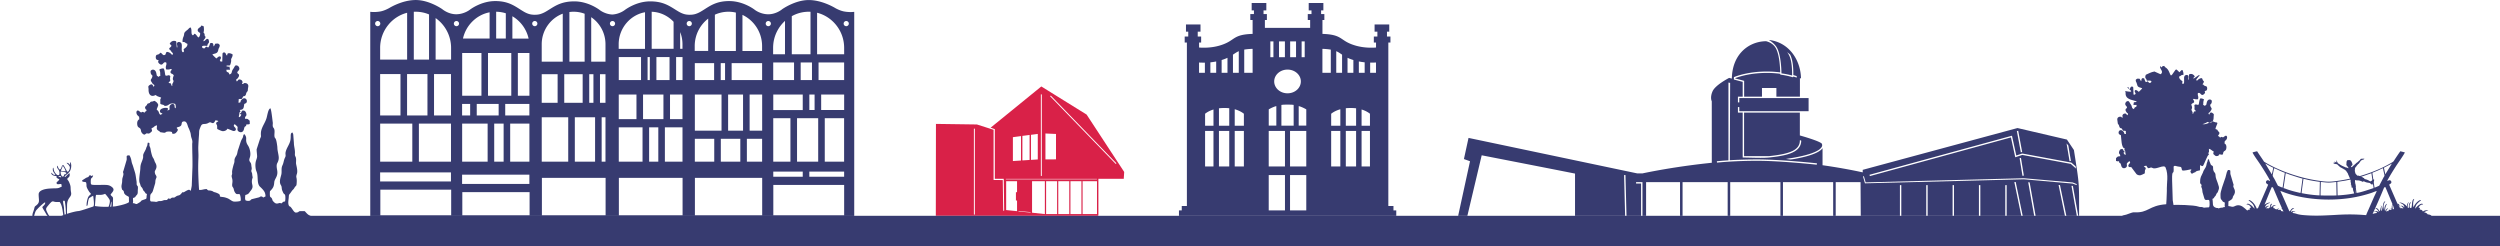 <svg xmlns="http://www.w3.org/2000/svg" id="uuid-bfb6513c-21d2-44d0-a98c-cd2aa79900d9" viewBox="0 0 1090.98 107.34"><defs><style>.uuid-12afe14f-7f23-4dd5-9903-a56e6a8d0c6b{fill:#373b70;fill-rule:evenodd;stroke-width:0}</style></defs><path d="M785.44 34.05c.24.1.26.11.5.22v-.1c-.14-6.77-3.81-13.41-10.31-15.86s-.02-.01-.02-.01h-.03l-.02-.02h-.02c-1.2-.44-2.44-.73-3.7-.85 1.14.54 2.87 2.04 3.63 3.45 1.68 3.1 1.92 9.18 1.95 11.13.48.07.95.14 1.39.22.98.17 1.88.37 2.68.57.2.05.4.1.59.15-.02-1.82.03-6.01-1.28-8.73-.28-.58-.48-.88-.87-1.47l1.25 1.04.1.2c1.39 2.89 1.3 7.02 1.32 8.77.51.15.97.29 1.38.43l.09.03v.65c-.41-.14-1.04-.36-1.48-.48v.03s0 .06-.01.09c-.04.14-.19.22-.33.17 0 0-1.4-.43-3.1-.76-1.69-.32-2.01-.32-2.01-.32a.26.26 0 0 1-.26-.27v-.13c-.55-.07-1.13-.14-1.73-.19a44.78 44.78 0 0 0-4.16-.19c-1.74 0-3.35.1-4.82.25-1.46.15-2.79.37-3.95.61-.98.2-1.86.42-2.62.64-.94.27-1.72.53-2.31.76v.18l3.84 1.01v6.92h7.78v-3.78h6.29v3.78h10.27v-8.14h.01Zm-14.85-16.06h-.06c-3.91.08-7.79 1.66-10.59 4.72-2.45 2.68-4.07 6.5-4.18 11.46v.13l-1.17-.31c-.48.25-6.06 3.16-7.24 5.84-1.22 2.78-.35 4.36-.35 4.36v.02l.01 26.83h-.09c-5.48.56-10.65 1.25-15.12 1.93-7.67 1.17-13.28 2.32-14.99 2.69h-2.38l-73.58-15.48-2.01 9.23 2.66.95-5.18 23.84h4.02l6.26-26.43c13.58 2.65 27.16 5.29 40.73 7.98V94.2h21.86l-.45-17.79h.6l.45 17.79h6.36V80.08h-2.18v-.61h2.79V94.2h1.58V79.48h14.81V94.2h1.11V79.48h19.68V94.2h1.11V79.48h21.91V94.2h1.11V79.48h21.91V94.2h1.11V79.48h10.84l.09 14.72h17.09V80.79h.6V94.2h10.89V80.79h.61V94.2h10.89V80.79h.6V94.2h10.89V80.79h.61V94.2h10.89V80.79h.6V94.2h6.39l-3.05-14.75.61-.02 3.05 14.77h5.01l-2.61-14.67.63.07 2.6 14.6h12.8l-2.78-13.47.62.04 2.78 13.42h4.56l-2.33-13.1.62.04 2.33 13.06h.38v-1.93c0-6.24.01-9.27-.22-12.25-.22-2.81-.65-5.57-1.48-10.92l-.56-3.61-3.05-4.57-21.58-5.03-67.54 18.24v1.11l-.12-.03c-1.9-.42-4.82-1.02-8.48-1.67-2.61-.46-5.59-.95-8.84-1.41h-.09v-7.46c-.11.16-.23.3-.36.44-.3.31-.68.62-1.15.92-.47.3-1.02.59-1.64.86-.8.35-1.72.69-2.75 1.01-1.04.32-2.19.62-3.44.89-.38.08-.77.16-1.17.25-.42.08-.82.16-1.21.24l-.8.14c-1.72.29-1.3.19-3.46-.03l1.67-.28c.4-.06.81-.13 1.25-.2.41-.07.82-.14 1.23-.22.39-.07.78-.15 1.17-.23.38-.08.78-.16 1.2-.25 1.24-.27 2.37-.56 3.39-.88a25.5 25.5 0 0 0 2.69-.98c.59-.26 1.1-.53 1.54-.81.43-.27.78-.55 1.05-.84.26-.27.44-.54.54-.82.1-.26.12-.53.06-.8-.01-.06-.03-.11-.04-.16-.02-.06-.04-.11-.06-.16v-.03c-.95-1.21-9.51-3.58-9.54-3.59l-.07-.02v-9.96H761.1v18.99h10.82c1.15-.12 2.24-.25 3.27-.4 1.03-.15 1.99-.32 2.88-.51.89-.19 1.71-.41 2.44-.65.74-.25 1.4-.52 1.99-.83.47-.25.89-.53 1.25-.83.36-.3.67-.63.91-.98.25-.35.44-.73.57-1.15.13-.41.21-.86.22-1.35v-.3l.6.25v.07c-.02.55-.1 1.06-.25 1.53s-.37.9-.65 1.3-.62.76-1.01 1.09c-.4.33-.85.63-1.36.9-.61.33-1.3.62-2.07.87-.77.26-1.61.48-2.52.67-.91.2-1.88.37-2.92.52-1.04.15-2.14.28-3.31.4-2.08.21-5.11.14-7.85.07-1.27-.03-2.47-.06-3.51-.06h-.1v-19.6h-2.08v-2.43h.6v1.82h30.24v-5.75h-30.24v1.9h-.6v-2.51h2.08v-6.46l-3.84-1.01v-1.05l.19-.08c.55-.21 1.26-.47 2.13-.73.87-.26 1.91-.53 3.1-.77 1.27-.26 2.72-.49 4.34-.65 1.4-.14 2.92-.22 4.55-.22 1.51 0 2.92.07 4.22.19.58.05 1.13.11 1.67.18-.03-1.99-.27-7.52-1.87-10.48-1.05-1.95-2.91-2.78-4.38-3.14Zm111.35 50.98 1.25 7.65-.6.1c-.42-2.56-.84-5.12-1.25-7.67l.57-.19.02.11Zm20.66-5.47 1.13 6.73-.6.1-1.3-7.75.76.9v.03Zm-21.85-6.33 1.71 9.17-.59.11c-.58-3.09-1.16-6.18-1.73-9.26l.59-.11.02.1Zm-64.82 19.08 62.08-17.02 1.88 8.62 2.58-.86h.02c6.95 1.28 13.91 2.57 20.86 3.86l.58.11c.62.54 1.24 1.1 1.86 1.64l.15.96-2.28-2.04-21.15-3.91-3.07 1.02-1.89-8.66-61.56 16.88-.16-.58.1-.03Zm-66.62-5.89c.1-.01 1.93-.21 4.97-.4V36.04l.74.13-.14 33.75c1.66-.1 3.65-.2 5.89-.26 1.86-.06 3.9-.09 6.06-.09 10.13 0 25.61 1.65 25.95 1.69h.11l-.06.61h-.1c-.34-.05-15.77-1.7-25.89-1.7s-17.28.77-17.46.79h-.1l-.06-.59h.1Zm156.98 10.43-1.81-.67-21.27-1.88L813.85 80l-.85-3 .39-.11.77 2.7 69.01-1.81 21.36 1.85 1.67.69.09.47Z" class="uuid-12afe14f-7f23-4dd5-9903-a56e6a8d0c6b"/><path d="m432.3 55.72 22.12-17.99L474.19 50l16.4 25.04-.19 2.99h-11.07v15.79h-.05v.35h-70.9l.06-40.1 17.88.25 7.27 2.32v21.9l4 .04.21 13.45.41-.16-.19-13.84h-3.89V56.36l-1.84-.64Zm11.53 31.8-.49-.04v-3.61h.49v-4.8h-4.75v12.6l4.75.48v-4.63Zm.66 4.56 5.25.49-.02.2-5.25-.49.02-.2Zm-5.55-14.01h39.74v.2h-39.74v-.2Zm6.62-8.02V59.39l-3.54.47v10.42l3.54-.23Zm.6-10.74v10.7l3.15-.21V58.89l-3.15.41Zm3.75-.49v10.95l2.97-.19V58.44l-2.97.39Zm10.92-.36-4.61-.21v11.32l4.61-.03V58.46Zm17.89 34.96h-6.29V79.08h6.29v14.34Zm-22.75 0-5.59-.6V79.08h5.59v14.34Zm5.34 0h-4.8V79.08h4.8v14.34Zm5.31 0h-4.8V79.08h4.8v14.34Zm5.31 0h-4.8V79.08h4.8v14.34Zm-13.38-51.71 28.65 29.56-.29.28-28.65-29.56.29-.28Zm-3.92-.52v35.59h-.41V41.19h.41Zm-29.22 14.96v37.47H425V56.15h.41Z" style="fill:#d92148;fill-rule:evenodd;stroke-width:0"/><path d="M518.15 10.69h5.74v3.13h-1.21v2.13h1.49v2.61h-.9v2.18c.91.07 2.1.11 3.45.04 1.66-.08 3.56-.33 5.48-.89 2.9-.85 4.28-1.78 5.51-2.61 1.9-1.28 3.44-2.32 8.92-2.49V8.74h-1.01V6.13h1.59V4.55h-.99V1.32h6.4v3.23h-1.22v1.58h1.46v2.61h-.87v3.43h19.75V8.74h-1.04V6.13h1.63V4.55h-1.22V1.32h6.4v3.23h-.99v1.58h1.42v2.61h-.83v6.05c5.49.18 7.02 1.21 8.92 2.49 1.22.83 2.61 1.76 5.51 2.61 1.92.56 3.82.81 5.49.89 1.36.07 2.55.03 3.46-.04v-2.18h-.96v-2.61h1.55v-2.13h-1.22v-3.13h6.4v3.13h-.99v2.13h1.51v2.61h-.92v71.33h2.24v1.93h1.22v2.37h-94.83v-2.37h1.22v-1.93h2.24V18.56h-.96v-2.61h1.55v-2.13h-.99v-3.13h.65Zm14.97 21.09h2.54v-6.56c-.23.11-.48.22-.74.33-.53.22-1.13.44-1.81.65v5.58Zm50.01 0h2.54v-7.93l-.39-.26c-.69-.47-1.33-.9-2.15-1.25v9.44Zm-21.28-1.41c-1.62 0-3.08.59-4.13 1.54-1.03.93-1.67 2.22-1.67 3.63s.64 2.7 1.67 3.64c1.05.95 2.51 1.54 4.13 1.54h.03c1.62 0 3.08-.59 4.13-1.54 1.03-.93 1.67-2.22 1.67-3.64s-.64-2.7-1.67-3.63c-1.05-.95-2.51-1.54-4.13-1.54h-.03Zm-4.87 24.45v-8.51l-.18.05v-.03a14.785 14.785 0 0 0-3.13 1.4v7.09h3.31Zm7.56 0v-9.04c-.19-.03-.38-.05-.57-.07-.36-.03-.75-.05-1.17-.05h-1.87c-.41 0-.8.02-1.17.06-.19.02-.39.04-.57.07v9.04h5.36Zm2.2 0h3.31v-7.09c-.39-.23-.98-.55-1.73-.88-.42-.18-.89-.36-1.4-.52v.03l-.18-.05v8.51Zm3.31 36.99V76.4h-7.09v15.41h7.09Zm-9.3 0V76.4h-7.09v15.41h7.09Zm-7.09-19.16h7.09V57.13h-7.09v15.52Zm9.3 0h7.09V57.13h-7.09v15.52Zm21.95-17.79v-7.18c-2.2.61-3.52 1.57-4 1.97v5.22h4Zm0 17.79V57.14h-4v15.51h4Zm2.39-15.51v15.51h4.49V57.14h-4.49Zm0-9.91v7.63h4.49v-7.6h-.04a15.567 15.567 0 0 0-1.98-.12h-.78c-.37 0-.71.01-1.02.03-.22.01-.44.03-.66.06Zm6.88 9.91v15.51h3.66V57.14h-3.66Zm0-9.36v7.08h3.66v-5.22c-.45-.37-1.66-1.25-3.66-1.86Zm-14.96-26.33c-.63-.06-1.34-.11-2.13-.13v10.46h3.66V21.66c-.46-.08-.97-.15-1.53-.21Zm21.25 10.33v-4.51c-.31.02-.65.04-1.01.05-.47.02-.99.02-1.54.01v4.44h2.55Zm-7.48 0h2.54V27.2c-.43-.04-.87-.1-1.32-.17-.4-.06-.81-.13-1.22-.22v4.96Zm-4.93 0h2.54V26.2c-.68-.22-1.28-.43-1.81-.65-.26-.11-.5-.22-.74-.33v6.56Zm-50.01 0h2.54v-9.44c-.82.36-1.46.79-2.15 1.25l-.39.26v7.93Zm20.1-13.71v6.9h2.57v-6.9h-2.57Zm9.87 0v6.9h1.34v-6.9h-1.34Zm-2.44 6.9v-6.9h-2.57v6.9h2.57Zm-9.87 0v-6.9h-1.34v6.9h1.34Zm-16.89 22.71v7.18h4v-5.22c-.48-.39-1.8-1.35-4-1.97Zm0 9.46v15.51h4V57.14h-4Zm-2.39 15.51V57.14h-4.49v15.51h4.49Zm0-17.79v-7.63l-.66-.06c-.32-.02-.66-.03-1.02-.03h-.78a15.928 15.928 0 0 0-1.98.12h-.05v7.6h4.49Zm-6.88 17.79V57.14h-3.66v15.51h3.66Zm0-17.79v-7.08c-1.99.61-3.21 1.49-3.66 1.86v5.22h3.66Zm17.08-33.55c-.79.03-1.49.07-2.13.13-.56.06-1.07.12-1.53.21v10.12h3.66V21.31Zm-23.38 5.96v4.51h2.55v-4.44c-.55 0-1.07 0-1.54-.01-.36-.01-.7-.03-1.01-.05Zm4.94 4.51h2.54v-4.96c-.42.09-.82.16-1.22.22-.45.07-.89.12-1.32.17v4.58ZM161.58 94.23V5.16l.87.07s1.71.12 3.64-.25c1.8-.35 3.58-1.37 3.78-1.48S175.51.01 181.44.01s11.53 3.97 11.55 3.98l.05.04s2.56 2.19 6.03 2.19 5.91-1.94 5.92-1.94S209.81.47 216.11.47c5.18 0 7.87 1.71 10.68 3.51.58.37 1.16.74 1.78 1.1.83.49 1.61.82 2.3 1.03 1.45.45 3.56.45 5.01 0 .69-.22 1.47-.54 2.3-1.03.59-.34 1.12-.68 1.64-1 2.87-1.8 5.56-3.48 10.82-3.48 6.31 0 11.11 3.8 11.12 3.81s2.21 1.76 5.42 1.93c3.21-.17 5.41-1.93 5.42-1.93S277.42.6 283.72.6c5.27 0 7.96 1.69 10.82 3.48.52.33 1.05.66 1.64 1 .83.49 1.61.82 2.3 1.03 1.45.45 3.56.45 5.01 0 .69-.22 1.47-.54 2.3-1.03.62-.36 1.2-.73 1.78-1.1 2.81-1.79 5.5-3.51 10.68-3.51 6.31 0 11.11 3.8 11.12 3.81s2.44 1.95 5.92 1.95 6.02-2.18 6.03-2.19l.05-.04S346.96.02 352.92.02s11.55 3.48 11.57 3.49c.2.12 1.98 1.13 3.78 1.48 1.94.38 3.64.25 3.64.25l.87-.07v89.07H161.57ZM369.29 9.17c.62 0 1.13.51 1.13 1.13s-.51 1.13-1.13 1.13-1.13-.51-1.13-1.13.51-1.13 1.13-1.13Zm-34.01 0c.62 0 1.13.51 1.13 1.13s-.51 1.13-1.13 1.13-1.13-.51-1.13-1.13.51-1.13 1.13-1.13Zm-34.49 0a1.129 1.129 0 1 1 .002 2.258 1.129 1.129 0 0 1-.002-2.258Zm-33.5 0a1.129 1.129 0 1 1 .002 2.258 1.129 1.129 0 0 1-.002-2.258Zm-33.91 0c.62 0 1.13.51 1.13 1.13s-.51 1.13-1.13 1.13-1.13-.51-1.13-1.13.51-1.13 1.13-1.13Zm-68.55 0c.62 0 1.13.51 1.13 1.13s-.51 1.13-1.13 1.13-1.13-.51-1.13-1.13.51-1.13 1.13-1.13Zm34.36 0a1.129 1.129 0 1 1 .002 2.258 1.129 1.129 0 0 1-.002-2.258Zm-33.21 84.78h30.91V82.77h-30.91v11.18Zm35.77 0h29.36v-10.1h-29.36v10.1Zm34.73 0h27.8V77.62h-27.8v16.33Zm33.59 0h27.8V77.62h-27.8v16.33Zm33.18 0h29.36V77.62h-29.36v16.33Zm34.22 0h30.91V80.7h-30.91v13.24Zm19.1-88.39v18.12h11.81V20.9c0-3.85-1.36-7.38-3.62-10.12-2.09-2.54-4.95-4.41-8.2-5.22Zm-2.87 18.12V5.14h-.02a14.982 14.982 0 0 0-4.79.53c-1.18.33-2.31.8-3.36 1.39v16.63h8.18Zm4.65 17.57v6.76h10.03v-6.76h-10.03Zm-2.87 6.76v-6.76h-2.29v6.76h2.29Zm1.73-20.76v7.69h11.16v-7.69h-11.16Zm-2.87 7.69v-7.69h-4.93v7.69h4.93Zm-1.16 39.95v2.24h15.19v-2.24h-15.19Zm-2.87 2.24v-2.24h-12.86v2.24h12.86Zm-32.57-35.87v15.76h6.52V41.26h-6.52Zm-2.87 15.76V41.26h-11.64v15.76h11.64Zm12.26-15.76v15.76h5.47V41.26h-5.47Zm23.18 6.76v-6.76h-12.86v6.76h12.86Zm9.61 3.57v18.96h8.44V51.59h-8.44Zm-2.87 18.96V51.59h-9.23v18.96h9.23Zm-42.49-9.97v9.97h8.51v-9.97h-8.51Zm-2.87 9.97v-9.97h-8.47v9.97h8.47Zm14.24-9.97v9.97h6.65v-9.97h-6.65Zm19.01 9.97V51.59h-7.5v18.96h7.5Zm-25.66-43.01v7.41h13.3v-7.41h-13.3Zm-2.87 7.41v-7.41h-1.89v7.41h1.89ZM295.05 24.9v10.05h2.8V24.9h-2.8Zm-2.87 10.05V24.9h-5.73v10.05h5.73Zm-2.03 20.61v14.99h7.69V55.56h-7.69Zm-2.87 14.99V55.56h-4.01v14.99h4.01Zm-6.88 0V55.56h-10.37v14.99h10.37Zm11.99-29.29v10.73h5.44V41.26h-5.44Zm-2.87 10.73V41.26h-8.9v10.73h8.9Zm-11.77 0V41.26h-7.73v10.73h7.73Zm5.82-17.04V24.9h-.97v10.05h.97Zm-3.83 0V24.9h-9.71v10.05h9.71Zm31.9 0v-7.41h-8.43v7.41h8.43Zm34.88 0v-7.69h-9.09v7.69h9.09ZM324 6.49v15.76h8.57v-2.13c0-3.18-.98-6.14-2.65-8.57A14.946 14.946 0 0 0 324 6.49Zm-2.87 15.76V5.49a14.164 14.164 0 0 0-3.24-.37c-1.13 0-2.22.13-3.27.38-.92.22-1.81.52-2.65.91v15.84h9.17Zm-24.31-8.24v7.3h1.01v-1.99a14.334 14.334 0 0 0-1.01-5.31Zm-2.87 7.3V9.51a14.089 14.089 0 0 0-4.45-3.19c-1.57-.71-3.3-1.13-5.11-1.19v16.18h9.56ZM190.1 7.89v18.13h6.75v-5.11a15.897 15.897 0 0 0-6.75-13.02Zm-2.87 18.13V6.3a14.939 14.939 0 0 0-5.84-1.18c-.28 0-.54 0-.77.02h-.04v20.88h6.65ZM258 7.5v19.41h6.23v-7.59c0-2.67-.73-5.17-1.99-7.3A14.21 14.21 0 0 0 258 7.5Zm-2.87 19.41V6c-.68-.26-1.38-.46-2.1-.61-.87-.18-1.77-.27-2.7-.27-.45 0-.87.02-1.26.06-.19.02-.39.04-.59.07v21.67h6.65Zm2.01 5.48v12.47h1.83V32.39h-1.83Zm-2.87 12.47V32.39h-8.04v12.47h8.04Zm7.56-12.47v12.47h2.4V32.39h-2.4Zm.73 18.78v19.38h1.67V51.17h-1.67Zm-2.87 19.38V51.17h-8.84v19.38h8.84Zm-33.7-47.41v18.65h5.05V23.14h-5.05Zm-2.87 18.65V23.14h-10.16v18.65h10.16Zm.48-34.7v9.74h7.08c-.47-2.12-1.39-4.08-2.64-5.76-1.2-1.61-2.72-2.97-4.44-3.98Zm-2.87 9.74V5.8a14.734 14.734 0 0 0-4.21-.68v11.7h4.21Zm-7.07 0V5.37c-2.87.55-5.45 1.96-7.47 3.96-2.03 2-3.51 4.59-4.15 7.49h11.62Zm-3.56 24.96V23.14h-8.41v18.65h8.41Zm5.57 12.16v16.6h4.11v-16.6h-4.11Zm-2.87 16.6v-16.6h-11.12v16.6h11.12Zm9.84-16.6v16.6h8.39v-16.6h-8.39Zm25.33 16.6V51.17h-11.56v19.38h11.56Zm-4.63-25.69V32.39h-6.94v12.47h6.94Zm-60.54 9.09v16.6h14.01v-16.6H182.8Zm-2.87 16.6v-16.6H165.9v16.6h14.03Zm9.48-38.22v18.05h7.4V32.33h-7.4Zm-2.87 18.05V32.33h-8.9v18.05h8.9Zm-11.77 0V32.33h-8.88v18.05h8.88Zm33.28-5.03v5.03h9.56v-5.03h-9.56Zm-2.87 5.03v-5.03h-3.52v5.03h3.52Zm15.3-5.03v5.03h10.54v-5.03h-10.54Zm-42.81-19.34V5.57c-3.24.82-6.09 2.68-8.17 5.22a15.896 15.896 0 0 0-3.61 10.11v5.11h11.78Zm67.91.89V5.97c-2.53.94-4.73 2.62-6.34 4.78a14.32 14.32 0 0 0-2.84 8.58v7.59h9.19Zm35.9-5.6V5.34c-3.12.56-5.89 2.2-7.93 4.52a14.33 14.33 0 0 0-3.56 9.47v1.99h11.49Zm27.57.94V8.12a15.103 15.103 0 0 0-3.99 4.64c-1.2 2.17-1.89 4.68-1.89 7.35v2.13h5.88Zm33.52 1.44V9.12a15.914 15.914 0 0 0-3.49 4.59c-1.09 2.16-1.7 4.6-1.7 7.19v2.78h5.19Zm-140.91 56.6h29.36v-4.05h-29.36v4.05Zm-35.77-1.08h30.91v-3.97h-30.91v3.97Z" class="uuid-12afe14f-7f23-4dd5-9903-a56e6a8d0c6b"/><path d="M0 94.17h1090.98v13.17H0V94.17z" class="uuid-12afe14f-7f23-4dd5-9903-a56e6a8d0c6b"/><path d="M947.38 32.91c.61.1 1.91-2.94 2.4-2.57.34.25.92.7 1.14 1.11.23.44 1.21-1.57 1.6-.7.22.49.39 1.28.3 1.94-.99.03-.64.03-1.35.48-.16.1-.31.11-.5.23-.13.91.59 1.47 1.21 1.89l.23.16c0 .35-.14.62-.1.83.04.28.23.49.53.3.72-.67-.14-2.69.56-3.52.35-.42 1.26-.56 1.52.03.24.55-.31 1.29.04 1.82.27-.36.09-1.77.38-2.49 1.14-.48 2.13.19 2.46.97l-.36.36c-.31.31-.1 0-.31.36.19.72 2.5-1.93 2.77-1.22-.25.53-.15.17-.49.56-.2.23-.19.32-.42.58-.37.42-.78.64-.4 1.17.57-.1.45-.41 1.04-.74 1.85-1.05 1.32.45 1.86.77.96.41-.98 1.96-.11 1.6l.14.14c.79.91 1.21.36 1.54.97.17.31.18.87.03 1.24-.19.46-.55.44-.99.55.06.48.34.51.02 1.03-.13.21-.63.63-.94.67-.89.11-.91-1.25-1.99-.81-.07.11-.05-.05-.1.3-.13.85.5 1.15.09 2.38-.39.03-.83.08-1.2 0-.45-.09-.37-.23-.95-.09.09.74.62.46.44 1.44-.5.53-.69.19-1.23.97 1.03 2.48-.56 1.37.46 3.11.27.46.03.47.15.98.52-.28.22-.29.48-.77.32-.59.34-.16.91-.42-.17-.56-.43-.4-.61-.85 0-.45.09-.67.06-1.08-.04-.48-.22-.34.04-.85.96-.51.84.29 1.78-.12.22-.9.21-1.97.66-2.66.5-.12 1.35.19 1.64.39-.09.47-.27.66-.3 1.19-.05.69.04.6-.08 1.24.51.14.36.22.73.43.8-.68.58-.14.83-1.37.37-1.83 1.87-1.65 2.23-.86.03 1.02-.22 1.28-.73 1.76.16 1.56 1.14 1.28.36 2.44-.68 1.01-.18.48-1.1 1.19.07.4.12.47.35.66.22-.43.42-1.37 1.42-.71.92.6.46.79.49 1.8.05 1.89-.97 3.04-2.71 2.08-.27.17-.53.42-.97.58-.36.13-.84.3-1.18.42 2.17.37 4.11-1.72 4.95-1.07.36.11.42.21.75.27.53.1.38-.11.76.21.29.24-1.18 2.57-.67 2.78.25.1.49.07.69.26.21.22 0 .22.35.59.37.39.75.58.47 1.23-.25.57-.15.12-.49.59.15.51.11.34.42.55.54.37.1-.05.4.49 1.23-.98.81.47 1.89-.52 1.23-1.13 1.64.7.73 1.55-.87.82-.42.24-.64 1.47.6.29.91.92.82 1.9-.17 1.84-1.27.88-1.46 2.54-.09.8-.92.37-1.39.33-.45-.19-.53.73-.82.69-.36-.05-.66.23-1.17-.08-.09-.05-.73-.58-.77-.66-.29-.55.05-.55.05-1.25-.48-.28-.45-.11-.91-.54-.36-.33-.7-.48-1.17-.6-.03.78.23 1.31-.17 1.74-.39.43.52.36.02.94-.5.04-2.15 4.82-2.53 4.86-.66.06-.61-.24-1.07-.38-.26-.08.03 2.24-.25 2.29-1 .16-1.65.28-2 .83-.96.08-1.23.96-1.67.43-1.07-1.3.45-1.22-.1-1.7-.19-.17-3.59.99-3.96.28-.3-.58.07-1.41-1.11-1.45-1.12-.04-2.19-.81-2.56-.03.25 4.82-.78.02-.65 6.02l.27 8.64c.03.57.35 1.71.33 2.04.93-.1 8.92-.02 10.9.73.75.28.94.1 1.51.19.65.1.63.43 1.54.22l1.2-.08c.58.02-.5.1.19 0 .62-.09.38-1.98.38-2.48.01-1.71-1.79.13-2.24-1.38l-.81-2.73c-.14-.56-.03-.97-.25-1.63-.17-.52-.45-.76-.19-1.32.25-.52-.71-.49-.61-1.49.08-.76-.19-1.58.95-3.58.46-.8.29-1.06.97-2.05.32-.47.76-1.17.85-1.87.12-.91.32-.99.45-1.5.15-.62.04-.97.64-.97.29 1.07-.03.42.52 1.58.1.22.12.4.2.6.24.64.91.49 1.05 1.04.12.48-.03.83.1 1.39.37 1.53.99.89 1.02 2.66.02 1.47 1.93 4.7 1.41 5.79-.23.48-.29 1.06-.47 1.33-.31.46-.42.33-.69 1.02-.34.87-.34.51-.73 1.06-.56.8 0 .35-.89.84.41 2.04-.34 3.24 1.54 3.88.87.29.61-.13 1.09.27.02.02 1.17-.35 1.18-.34.61.23.64-.27 1.65-.26-.27-.77.03-1.21-.1-2-1.24-.45-.57-.28-1.42-1.16-.55-.57-.34-1.22-.42-2.09-.14-1.45 1.4-5.27 1.82-6.65.27-.88.45-1.04.64-2.14.14-.8.42-1.58.78-2.12 1.52-.04.92.44 1.07 1.73l1.22 4.13c.33.89.19.38.05 1.12-.14.8 1.7 2.1 0 4.37-.35.46-.09.63-.42 1.11-.48.71-1.13.82-1.7 1.26l-.04 2c1.42.16 1.76.6 2.64.13 4.04-2.16 5.52 3.76 9.25 3.66.33 0 1 0 1.3.07.55.12.23.27 1.09.3.29 0 .78.11 1.39.28l-62.12.02c.18-.23.44-.42.9-.46 1.21-.13 3.35-1.33 4.46-1.26 6.32.36 6.26-2.98 13.98-3.52.18-1.4.37-8.64.36-10.15 0-1.52-.06 5.84-.1 4.45-.11-3.55.85-7-.54-10.31-.65-1.55-4.19 1.06-5.68.18-.86-.51-1 .07-1.68.09-.24 0-.05.04-.27-.08-.41-.23-.5-.62-.73-.99-.43 0-.9.12-1.14.31.35.34.54.31.78.55.18.87-.04.42-.24 1.04-.14.45-.02.96-.12 1.43-.31.22-1.72.85-2.06.86-.76.03-1.58-.31-1.87-.96l-2.02-2.69c-.78.3-1.68-.22-.98-1.18.29-.4.8-.59.39-1.29-.48-.02-.38.14-.82.46-.96.7-.12 1.13-.56 1.94-.33.62-2.03 1.26-2.41-.69-.31-1.56-.76-.4-.92-1.72-.55.07-.88.01-1.3-.14l.02-1.31c.51-.26.41-.4.68-.56.35-.2.7-.1 1.15-.19 0-.94-.32-.78-.56-1.36-.04-.59.27-1.65.97-1.76 1.29-.2.5.66 1.55 1.11-.32.65.09.03-.54.41.12.41.46 1.02.93 1 .07-.42-.09-.69-.15-1.1-.12-.82.18-.51-.44-1.01.07-.56.09-.15.25-.69-1.62-.1-1.49-4.37-1.73-5.79-.37-.24-.84-.28-.97-.8-.27-1.12.89-1.97 1.88-.96.66.67.29.44.64 1.18l.67.09c0-.4-.05-.45-.07-.76-.03-.42.16-.51-.22-.65-.65-.23-.75.42-1.27-.54-.54-1.02-.35-.29-1-.76-.38-.28-.32-.77-.54-1.2-.27-.51-.51-.35-.53-1.2-.02-.6-.23-1.06-.15-1.55.08-.48.5-.83 1.01-.9 1.27-.17.4.45 1.37.34-.01-.63-.33-.38-.09-1.08.24-.48.67-.69 1.34-.67.36.23.54.67.8.77.17-.27.22-.4.22-.76-.53-.45-.5-.25-.87-.94-.13-.24-.24-.41-.19-.74.09-.51.16-.31.44-.6.87-.88-1.32-1.11-.32-2.66.2-.31.84-.7 1.33-.38.13.09.58.97.71 1.15 1.04 1.35.19 1.71 1.51 2.25.02-.03.04-.11.04-.09l.19-.45c.43-.72.88.09.95-1.29H931l.21-1.2c.42.05.8-.03 1.22-.21.02 0 .06-.02.09-.04-1.1-.71-4.44-.6-4.89-2.99-.16-.86.18-.68-.23-1.47-.21-.41 2.56.51 2.61-.03.32-.21-2.11-1.8-1.6-1.81.75 0 .62.39.78.92.54-.4.32-.55.64-.95.33-.43.93-.32 1.11.14.02.05.11 2.81.11 3.1l.65.03c.43-.93.34-.42.09-.84-.22-.37-.36-.64-.08-1.08.73-.32 1.13.41 1.65.71.29-.32 1.42-1.31 1.49-1.56-.76-.39-1.68-.25-2.09-1.16-.2-.44-.16-.84-.38-1.24-.39-.7-.22-.43-.38-1.23.63-.69.52-.6 1.72-.53.3.43.32.84.71 1.05.06-1.04.2-1.52 1.26-1.23.25.5.29 1.1.73 1.63.87-.01.51-.88 1.45.37.66 0 1.01-.14.98-.8-.5-.37-1.35-.14-1.99-.17-.07-.15-.09-.38-.2-.61-.15-.32-.28-.32-.4-.55-.21-.39 0-1.15.21-1.45.9-.34 2.49-1.3 3.36-1.25-.18-.84 3.44 1.72 3.28.83.35-.53.32-.14.36-.78.05-.77-1.11-1.69-.76-2.33-.25-1.04.72 1.14.78-.02.5-.19.49-.31 1.05-.29.26.57-.09.31.48.66 1.66 1.01 1.74 2.99 2.39 3.54Z" class="uuid-12afe14f-7f23-4dd5-9903-a56e6a8d0c6b"/><path d="M1012.8 79.42c1.16.07 2.22.26 3.41.26 1.13 0 2.22-.16 3.33-.27l.11 5.88c-2.37.08-4.58.06-6.95 0-.09-.4.08-5.03.09-5.87Zm-27.99 11.59s-.58-1.68-1.84-2.83c-1.26-1.15-1.84-.93-1.66-.75.18.18 1.53 1.22 1.97 1.92.44.71.6 1.75.6 1.75s-1.02-1.17-1.48-1.5c-.46-.33-1.33-.95-1.81-.6-.49.35-.18.18.49.33.66.15 1.3 1.22 1.3 1.22s-.31.07-.51.18c-.2.11-.15.62.09.69.24.07-.42-.04-.88.18s-.64.73-.64.73-.57-.58-1.72-.58-.44.15-.09.24 1.35.62 1.35.62-.99.24-1.33.6l-.33.35s-1.24.04-1.59.64l-.07.12h84.46l-.07-.12c-.35-.6-1.59-.64-1.59-.64l-.33-.35c-.33-.35-1.33-.6-1.33-.6s1-.53 1.35-.62c.35-.09 1.06-.24-.09-.24s-1.72.58-1.72.58-.18-.51-.64-.73c-.46-.22-1.13-.11-.88-.18.24-.07.29-.58.09-.69-.2-.11-.51-.18-.51-.18s.64-1.06 1.3-1.22c.66-.16.97.02.49-.33-.49-.35-1.35.27-1.81.6-.46.33-1.48 1.5-1.48 1.5s.16-1.04.6-1.75c.44-.71 1.79-1.75 1.97-1.92.18-.18-.4-.4-1.66.75-.8.73-1.33 1.68-1.6 2.27-.08-.33-.18-.92-.12-1.76.09-1.37.46-1.81.46-1.81s-.07-.22-.49.22-.49 1.97-.49 1.97-.09 1.28-.35 1.75l-.52-.14h-.03c-.17-.38-.19-1.01-.07-1.39.18-.55.53-.86.53-.86s.08-.19-.23-.09-.57.64-.63.95c-.04.23-.03 1.01-.11 1.41h-.38c-.09-.19-.14-.8-.02-1.37.14-.66.51-1.33.31-1.15-.2.18-.59.86-.65 1.18-.04.19-.08.53-.11.77-.14-.29-.7-.88-1.51-1.3-.82-.42-1.04-.41-1.52-.43-.47-.02.04.17.04.17l.31.09s.22.1.81.43c.59.33.82 1.17.81 1.29-.01.12-.21.04-.21.04l-.25-.34s-.59-.36-1-.28c-.41.09-.21.23-.21.23s.03-.1.35-.03c.32.07.63.56.63.56l.49.29s-.01-.02-.25-.03c-.24-.01-.29.19-.29.19s-.09-.13-.33-.19c-.24-.06-.51.15-.51.15s-.01-.04-.12-.27c-.11-.22-.53-.25-.53-.25s.04-.24.06-.4c.01-.15.13-.8-.51-1.09-.27-.13-.34-.09-.32 0l-.46-1.06c-.01-.11-.04-.16-.07-.16l-3.1-7.13c.32-.38 1.28-.58.86-1.51-.12-.26-.39-.47-.82-.45-.44.03-.57.39-.76.32-.13-.25.14-.63.28-.86 1.16-2.04 2.05-3.47 3.33-5.47.72-1.13 3.56-5.1 3.96-6.13l-1.96-.5c-.32.36-2 2.88-2.29 3.32-.66 1-.55 1.07-1.31 1.52-.6.35-1.15.65-1.77 1-5.85 3.26-14.17 5.92-20.94 6.92-4.63.68-5.43.68-10.06-.01-7.42-1.11-16.35-4.12-22.69-7.94-.49-.3-.4-.2-.7-.68-.47-.74-2.7-3.95-2.74-4.12-.32.02-1.72.38-2.01.51.13.54 1.61 2.67 1.94 3.15 1.62 2.29 3.47 5.21 4.89 7.68.16.27.29.54.44.81.18.32.4.49.24.85-.26-.14-.45-.38-.86-.37a.83.83 0 0 0-.54 1.43c.13.14.19.16.35.27l.35.26-4.45 10.26-.52.13Zm61.44-1.96c.06.1.15.21.15.21s.24.39.25.63v.08l-.4-.92Zm-1.73 1.15c-.13-.03-.07.09-.07.09s.2.29.24.8v.17h-.14c-.09 0-.21.03-.32.08-.06-.22-.22-.87-.2-1.38.01-.37.05-.58.09-.73.14.35.28.68.4.99Zm-.48-1.16c-.08.13-.16.34-.22.67-.13.72-.08.82-.05 1.39-.12-.12-.27-.24-.41-.25-.3-.03-.13.12-.13.12s.23-.02.34.17c.11.19-.07.5-.07.5s-.65-.15-.92-.09c-.27.07-.23.61-.23.61l-.24-.06c-.24-.06-.77.25-.77.25s-.01-.27.09-.56c.1-.3.67-.72.67-.72s.24-.33-.4 0c-.44.23-.68.78-.79 1.11-.04-.14-.09-.46-.02-1.06.1-.9.56-1.77.56-1.77s.34-.45.06-.36c-.29.09-.67.75-.83 1.23-.15.48-.25 1.72-.25 1.72s-.43-1.59-.19-2.51c.24-.92.52-1.29.52-1.29s.4-.45-.1-.21c-.5.24-.74 1.34-.81 2.22-.07.88 0 1.65 0 1.65s-.22-1.24-.45-1.65c-.23-.41-.55-.5-.44-.34.11.15.3.34.36.8s.09 1.42.09 1.42-.2.04-.38-.45c-.18-.5-.14-.83-.14-.83s-.02-.46-.12-.18c-.1.29-.1.64-.08.96.01.16-.08.42-.11.69l-.28-.24s-.13-.2-.31-.46-.62-.73-1.13-.73-.15.14-.15.14.53.35.92.76c.39.41.38.96.38.96s-.18-.22-.48-.4c-.3-.18-.91-.21-1.24-.14-.33.07-.3.17.18.17s.65.23.76.34c.11.11-.1.35-.1.35s-.31.02-1 .18c-.27.06-.48.12-.74.2 1.67-3.61 3.4-7.56 4.9-11.22.15-.36.26-.39.64-.52.14.22 1.88 4.43 3.12 7.45Zm-11.47 4.86c-12.56-1.12-18.08 1.13-28.15-.12-1.89-.24-2.12-.49-2.81-.64s-1-.18-1-.18-.21-.24-.1-.35c.11-.11.29-.34.76-.34s.51-.1.18-.17-.94-.03-1.24.14c-.3.18-.48.4-.48.4s-.01-.55.38-.96c.39-.41.92-.76.92-.76s.35-.14-.15-.14-.95.46-1.13.73c-.18.27-.31.46-.31.46l-.34.29c-.18-.42-.35-.78-.41-.92l-2.36-5.38c-.2-.45-.39-.88-.61-1.34-.18-.37-.46-.93-.57-1.29.73.23 1.51.57 2.29.84 5.77 2.01 12.66 2.92 18.77 2.92 6.53 0 12.65-.92 18.75-2.94.67-.22 1.61-.66 2.23-.81-.28.81-.83 1.82-1.2 2.66l-2.34 5.34c-.28.64-.86 1.85-1.08 2.58Zm-36.67-2.91c-.44-.2-.24.08-.24.08s.25.19.45.4c.1.23.2.45.3.67.02.13.01.22.01.22s-.53-.31-.77-.25l-.24.06s.03-.54-.23-.61c-.27-.07-.92.09-.92.09s-.18-.31-.07-.5c.11-.19.34-.17.34-.17s.17-.16-.13-.12c-.3.03-.64.52-.64.52l.02.11s-.36-.24-.58-.22c-.21.02-.33-.07-.33-.07l-.31-.32h-.33s-.02-.31-.13-.32h-.11s0-.35.15-.53c.15-.18.71-.2.71-.2s.64 0-.08-.23-1.12.39-1.22.57c-.1.19-.1.31-.1.31s-.38-.33-.37-.57c.01-.24.25-.63.25-.63s.52-.6-.12-.3-.52.94-.51 1.09c.01.15.06.4.06.4s-.42.03-.53.25c-.11.22-.12.27-.12.27s-.27-.21-.51-.15-.33.19-.33.19-.04-.2-.29-.19c-.24.01-.25.03-.25.03l.49-.29s.31-.5.63-.56c.32-.07.35.03.35.03s.2-.14-.21-.23c-.41-.09-1 .28-1 .28l-.25.34s-.2.08-.21-.04c-.01-.12.22-.96.81-1.29.59-.33.81-.43.81-.43l.31-.09s.52-.19.04-.17c-.48.02-.7.01-1.51.43-.3.16-.57.34-.79.52l.58-1.41c.31-.75 2.48-6.18 2.66-6.36.34.14.47.16.63.54l2.46 5.78 1.37 3.1Zm24.08-11.58c.19-.11 3.13-.52 3.66-.62l3.5-.75c.12 1.05.28 2.12.42 3.16.08.58.43 2.67.38 3.08-2.33.53-5.36.86-7.83.99l-.12-5.86Zm-15.56 4.87c-.05-.34.69-5.43.79-6.25.51.07 1.2.28 1.73.4 1.92.43 3.46.65 5.43.94l-.13 5.9c-2.54-.12-5.4-.49-7.83-.99Zm-6.95-8.7c.53.13 1.25.46 1.81.65l3.61 1.17c.55.16 1.34.42 1.92.51l-.84 6.23c-.24.09-.7-.08-1-.15-1.5-.34-3.24-.8-4.68-1.3-.52-.18-1.28-.49-1.78-.61l.96-6.5Zm30.08 2.34c1.25-.39 2.51-.69 3.74-1.09l3.58-1.24.95 6.48c-1.44.48-6.13 2.11-7.46 2.1l-.82-6.24Zm-31.43 3.92c-.24.02-.95-.32-1.21-.43-.73-.32-.8-.25-1.01-.68-.39-.78-.77-1.49-1.15-2.25-.6-1.2-1.1-1.49-.91-2.32.15-.66.38-2.18.61-2.73.48.08 3.57 1.7 4.63 1.94l-.96 6.46Zm39.17-6.43c.76-.36 1.58-.65 2.35-.98.74-.32 1.57-.78 2.29-1.02.1.81.41 2 .59 2.82.14.62-.07.7-.35 1.18l-1.75 3.35c-.15.32-.14.28-.46.42-.39.16-1.43.67-1.74.69l-.94-6.45Zm8.52-4.03-2.88 4.68-.6-2.86 3.49-1.82Zm-52.42 4.68-2.84-4.68c.53.24 1.16.63 1.71.91.48.25 1.3.74 1.78.88-.04.34-.53 2.72-.64 2.89Z" class="uuid-12afe14f-7f23-4dd5-9903-a56e6a8d0c6b"/><path d="M1018.49 71.44c-.02.06 0 .06.03.07.02.03.04.02.09.02h.11c.54-.03.41.05.85.1.26.03.18-.02.36.11.37.26.49.49.74.7.08.07.19.15.26.23.06.06.19.18.26.22.08.07.13.1.23.15.06.06.2.12.31.16.15.05.17.11.29.18.2.12.44.19.64.3.06.07-.09.07.27.23.12.05.23.1.35.15.13.06.11.15.24.25.1.07.18.14.29.21.09.06.07.13.19.31.06.1.12.2.19.3l.32.43c.06.08.06.07.08.19.04.22.2.5.29.7l.3.7c.11.24.38.82.46 1.04.07.18.01.29.15.36.03.41-.08.58.08 1.11.11.36.1.35.02.77-.03.14.03.14.13.1l.05.22c.01.06 0 .1.04.15 0 .07.02.15.04.22.08.27.03.65.11.73.11.06.34.03.47.03.05.41.08.81.18 1.21.08.32.43 1.16.42 1.32-.02.28.07.22-.13.35-.07.04-.02.04-.09.09-.13.09-.14.07-.2.16-.06.08-.36.2-.46.25-.25.11-.17.22-.19.49.16.11.27.12.49.11.2 0 .35-.04.51-.1.4-.14.72 0 1.1-.11 0-.03.03-.07.02-.12 0-.06-.02-.09-.04-.14-.05-.24.04-.48-.22-.76-.07-.07-.02-.07-.1-.22-.04-.07-.03-.21-.04-.3-.02-.22-.02-.44-.02-.66v-.54c0-.66-.26-.97-.26-1.22.47-.17.25-.24.2-.61-.03-.26-.07-.64-.16-.85-.04-.08-.14-.28-.13-.36.01-.31.1-.36.05-.93 0-.09.09-.34.12-.38.51.13.39.15 1.02.16.41 0 .69.04 1.06.14.15.04.29.1.44.15.15.06.3.1.44.17.32.16.53.37.68-.13.19.03.69.41 1.47.58.35.08.73.12 1.09.19.08.01.15 0 .2.07.07.09.04.03.17.08s.06.04.12.15c.02.04.35.27.43.31.14.06.24.31.47 0 .08-.11.12-.2.16-.35.12-.44.29-.71.44-1.11.04-.1.09-.31.13-.39v-.13c-.2-.14-.21-.08-.33-.15-.26-.14-.4.35-.62.47-.06.03-.04 0-.11.04-.03.02-.01.01-.04.03l-.14.09-.09.06c-.07.05-.13.14-.15.16-.33-.07-.49-.1-.73-.26-.37-.25-.94-.48-1.38-.61-.21-.06-.63-.12-.76-.24 0-.2.05-.31-.15-.36-.2-.05-.21-.04-.36-.14-.13-.08-.45-.36-.63-.37 0-.1 0-.11-.08-.13-.05-.05-.36-.07-.47-.1-.28-.07-.57-.25-.86-.3-.18-.03-.35 0-.54 0-.05-.03-.01 0-.04-.07-.05-.14-.18-.24-.3-.36-.14-.14-.23-.2-.34-.4-.19-.34-.23-.75-.34-1.16-.05-.18.08-.63.05-1.07-.01-.18.02-.16.1-.28.1-.16 0-.25.46-.66.27-.24.1-.21.22-.36l.28-.28s.18-.28.35-.4c.09-.06.15-.09.22-.16.14-.13.37-.48.48-.65.16-.24.34-.46.47-.66.06-.1.09-.11.22-.15.09-.04.18-.06.27-.11.09-.05.14-.1.22-.15.08-.05.2-.04.3-.08.06-.02.08-.04.15-.04.1 0 .08.02.15-.03 0-.09 0-.04-.04-.08.2-.08.16-.01.2-.1.03-.07.06-.07.03-.11-.12-.12-.46.11-.6.1.05-.04.05-.08.13-.11.07-.03.12-.04.11-.12-.13-.1-.33.07-.43.12-.14.07-.07.04-.24.07-.1.01-.14.05-.22.08.04-.08.05-.07.03-.18-.13-.11-.22.02-.29.1-.1.12-.14.08-.23.25-.06.11-.11.21-.2.28l-.78.68c-.16.15-.32.33-.53.41l-.19.15s-.05.08-.11.09c-.03.05-.07.1-.14.13-.01.05-.16.17-.2.22-.21.21-.13.07-.26.17-.14.11-.08.16-.18.26-.05.05-.16.15-.24.19-.3.14-.24.1-.47.39-.07.09-.34.35-.45.41-.07-.02-.03-.02-.08-.05-.07-.04-.09.01-.17-.21-.16-.45.35-.21.38-.59.07 0 .02-.01.07.02 0-.1.06-.07.12-.16.1-.16-.37-1.9-1.1-2.09-.39-.1-.17.03-.68-.03-1.07-.13-.76 1.69-.86 1.91-.07.14-.02.52.27.47-.05.21.46.53.63 1.07-.05.07-.03.03-.07.12-.2-.03-.25-.2-.75-.31-.12-.03-.56-.1-.64-.16-.06-.04-.1-.07-.16-.11-.21-.13-.09.03-.37-.13-.17-.1-.53-.27-.72-.34-.31-.13-.09-.01-.35-.19-.21-.14-.4-.22-.5-.29-.31-.21-.45-.31-.81-.52-.11-.07-.24-.15-.31-.22-.07-.06-.07-.06-.08-.19-.01-.22-.07-.25-.17-.36l-.16-.37c-.02-.06-.01-.16-.04-.21-.16-.07-.22.22-.15.32.03.07.06.31.03.39 0 .06-.03.06-.08.08-.07.02-.05.02-.12 0l-.17-.05s0-.01-.04-.03c-.02-.02-.03-.02-.06-.03-.02-.02-.35-.24-.43-.16-.08.08.21.25.25.28.04.06 0 .02.05.05.02.02.03.02.06.05 0 .05-.01.03-.04.06h-.11c-.1-.03-.48-.12-.57-.09-.03.09 0 .12.09.15.06.02.15.05.21.05h.01l.23.1h-.49c-.06 0-.07-.02-.1.03h-.02v.06l.03.02c.01 0 .01 0 .03.02 0 0 0 .01.04.02H1018.57s0 .01.07.02c.11.02.09.02 0 .03h-.09c-.07 0-.04 0-.08.04ZM25.64 77.07c-.12-.08-.1-.09-.18-.17.09-.05.66-.09.83-.05.38.07.36.13.39.54-.32-.05-.46-.08-.75-.19-.08-.03-.21-.08-.29-.13Zm10.14 1.91c.48.56 1.09.29 1.76.58.56 1.64-.44 1.25 1.3 3.99.47.74.76.73.79 1 .06.57-.91.47-1.41 2.18-.24.82-.54 2.29-.39 3.2.61-.24.37-1.25.81-2.77.22-.73.24-.68.78-1.02.37-.23.82-.56 1.26-.67.53 3.92.28 4.34.04 4.65-1.65.54-5.67 1.96-6.48 1.99-.81.03-2.91.52-4.99 1.2-.06-1.16.03-2.54.02-3.57-.03-3.68 2.17-3.57 1.75-5.76-.41-2.18.13-2.15-.77-4.28-.45-1.07-.71-1.06-.94-1.61.66-.93 1.24-.7 1.09-2.43-.45.05-.35.04-.63.34-.2.21-.28.25-.49.45-.33.3-.49.76-1.11.8.17-.62.74-.91 1.16-1.27.35-.3.87-.82 1.15-1.26.58-.89.98-3.12.12-3.97-.23.36.1.59-.04 1.22-.36-.38-.66-.91-1.47-.92.17.36.08.16.37.42.35.31.9.92 1 1.42.09.43-.06.89-.23 1.26-.21.47-.34.76-.88.79-.1-.09-1.03-1.99-1.64-2.86l-.54.07c-.35.66-.37 1.56-1.07 1.85-.69-.35-.64-1.15-1.15-1.69-.04.09-.03-.1-.07.23-.07.64.36 1.12.68 1.58.37.54.56 1.49.26 2.22-.83.4-1.49-.51-1.8-.99-.4-.61-.49-.9-.6-1.58-.02-.13-.02-.23-.08-.35-.1-.22-.03-.13-.2-.25-.4 1.65.49 2.16 1.03 3.1-.68.18-1.05-.19-1.41-.59-.23-.25-.07-.22-.39-.28.01 1.26 1.61 1.39 2.48 1.48-.18.23-.22.09-.32.41.22.18.33.37.58.55.34.26.42.17.79.37-.31.83-.92.9-1.25 1.57.19 1.04 1.12.44 2.11.53l.2 1.11c-1.16.51-1.19.73-2.63.76-1.06.02-2.17.05-3.22.15-1.4.14-4.24.65-4.24 2.48 0 2.72.76 3.5-1.28 5.01-.69.51-.4.7-1 2.36-.4 1.12-.44 1.34-.46 2.18h.76c.02-.25.12-.67.39-1.48.37-1.09.61-1.19 1.2-1.84.5-.56 2.75-2.69 3.18-2.73.35.73-.84 1.61-1.2 2.05.13.52.98 1.79 1.31 2.36.27.48.62 1.26 1.17 1.64h.65c-.17-.27-.37-.5-.58-.89-1.17-2.24-1.17-2.35-.04-3.72 2.11-2.59 1.87-1.78 3.27-1.62.65.08 1.23-.04 1.86.05 1.01 1.56 1.11 3.06 1.41 4.87.05.33.06.62.09.86-.38.15-.75.3-1.09.45h109.4c-1.36-.47-1.82-.97-2.89-2.2-.34-.02-1.84-.04-2.12 0-.69.09-.34.15-.74.38-.29.16-.56.16-.86.22-1.2.24-2-2.67-3.06-2.76-.76-1.07-.3-2.62-.22-3.95.07-1.08.05-.99.62-1.7.34-.43.7-1.03 1.01-1.36.21-.23.38-.35.58-.62.21-.27.28-.49.46-.73.55-.73.68-.41.77-1.6.25-3.22-.55-2.14.12-4.23.46-1.44-.35-3.79-.39-4.51-.03-.73.11-1.57-.03-2.32-.16-.87-.54-.76-.45-1.98.11-1.6-.45-3.14-.45-4.58l-.28-3.69c-.08-.48-.18-.46-.33-.91-1.24.28-.48 1.78-1.01 3.77-.45 1.71-1.67 3.11-2.01 4.9-.17.91.23 1.34-.18 2.15-.72 1.42-.57 2.23-1.19 3.53-.66 1.38-.17 2.65-.5 4.04-.26 1.11-.89 2.73-.44 4.03.26.75.52.64.62 1.72.09 1.02.24 1.17.6 2.02.45 1.04.86.46.97 1.66.07.78.03 1.56-.11 2.26-1.36.26-.75.25-1.51.85-.79-.12-.53-.28-1.39-.03-1.04.31-1.51-.06-2.19-.78-.51-.54-.3-.5-.62-1.22-.48-1.08-1.01-.04-.92-2.58.03-.75 0-.64.41-1.06 1.16-1.22 1.37-1.9 1.51-3.54.14-1.63 1.75-2.5 1.27-5.24-.19-1.08-.41-2.24.05-3.11 1.09-2.04.56-3.03.13-5.67-.09-.54-.07-1.06-.13-1.61-.56-4.54-1.05-3.1-1.22-4.36-.15-1.09.26-2.37-.18-3.37-.2-.45-.47-.49-.57-1.15-.09-.59.08-1.04 0-1.6-.17-1.11-.6-5.56-1.04-6.17-.58.22-.9 1.16-1.08 1.82-.55 2.04-.4 2.44-1.46 4.53-.68 1.35-1.52 2.8-1.6 4.43-.08 1.65.31 1.07-.39 2.57L112 65.14c-.04.75.18 2.17.2 3.01.03 1.46-1.06 2.01-.64 5.32.13 1.03.54 1.47.71 2.52.32 1.87-.06 4.29 1.19 5.48.73.69 1.8 1.71 2.14 2.66.18.51.24.94.28 1.56l-.96.5c-.5-.25-.32-.42-.86-.46-.46-.03-.58.19-.97.38l-3.03.76c-.61.18-.42.23-.81.55-.49.4-1.46.26-2.06.03-.38-.65-.2-1.61-.13-2.35 1.62-.44 1.48-.81 2.36-1.89 1.66-2.05.11-2.53.59-4.88.23-1.09.37-.35.11-1.72-.08-.42-.03-.61-.14-1.03-.09-.34-.25-.48-.29-.88-.08-.73.33-.54.07-1.92-.12-.6-.06-1.36-.46-1.85-1.39-1.74.59-1.81-.25-5.39-.45-1.91-1.07-2.13-1.42-3.17-.59-1.72.39-2.17-.97-3.81-.32.11-.14-.03-.33.23-.26.36-.19.8-.37 1.21-.25.56-.56.95-.76 1.47-.4 1.07-.72 2.16-1.08 3.24-.22.66-.33.82-.48 1.63-.11.62-.24 1.18-.54 1.64-1.28 2-.45 1.91-1.01 3.45-.21.58-.78 2.73-.81 3.45-.02.42.06.66.01 1.05-.06.42-.23.51-.2.98.03.6.33 1.04.36 2.05.02.76-.17 1.3-.13 1.93.06.9.46.65.7 1.73.15.72.39 1.22.74 1.65.62.77 1.04.23 1.87.52.26.47.64 2.45.33 2.84-.28.29-2.69.46-3.24.26-.91-.34-1.61-1.06-2.53-1.4-.72-.27-1.26-.44-2.13-.53-1.79-.19-.68-.27-1.33-1.15-.19-.26-1.41-.77-1.79-.86-1.27-.3-.71-.46-1.83-.72-1.14-.26-1.15.15-1.88-.71-1.44-.04-1.92.47-3.33.37-.21-1.58-.42-7.97-.41-9.67 0-1.71.06-3.1.11-4.67.05-1.61-.13-3.21-.05-4.88.07-1.55.15-2.95.27-4.46.2-2.35-.17-1.79.77-4.03.73-1.75 1.72-.56 3.4-1.56.97-.58 1.13.08 1.89.1.28 0 .06.04.3-.09.47-.26.56-.7.82-1.11.48 0 1.02.13 1.29.34-.4.38-.61.35-.88.62-.21.98.05.48.27 1.17.16.51.02 1.08.13 1.62.35.25 1.95.96 2.33.97.86.04 1.78-.35 2.12-1.08l2.28.91c.88.34 1.89-.25 1.11-1.33-.33-.45-.91-.67-.44-1.45.54-.02.43.15.93.52 1.09.79.14 1.28.63 2.19.38.7 2.29 1.42 2.72-.78.35-1.76.85-.46 1.03-1.95.62.08.99.01 1.47-.15l-.02-1.48c-.58-.29-.46-.45-.77-.63-.39-.23-.79-.11-1.3-.21 0-1.06.36-.88.64-1.53.05-.66-.3-1.87-1.1-1.99-1.46-.22-.56.75-1.75 1.25.37.73-.1.03.61.47-.13.46-.52 1.15-1.05 1.13-.08-.48.1-.78.17-1.24.14-.92-.2-.58.5-1.14-.08-.63-.1-.17-.28-.78 1.83-.11 1.68-.99 1.95-2.58.42-.27.95-.32 1.09-.9.31-1.27-1.01-2.22-2.13-1.09-.75.76-.32.49-.72 1.33l-.76.1c0-.45.06-.5.08-.86.03-.47-.18-.57.25-.73.74-.26.85.48 1.43-.61.61-1.15.39-.32 1.13-.86.43-.31.36-.87.61-1.36.3-.58.57-.39.6-1.36.02-.68.26-1.2.17-1.75-.09-.54-.56-.94-1.14-1.02-1.43-.19-.45.51-1.55.38.01-.71.37-.43.1-1.22-.28-.54-.76-.78-1.51-.76-.41.26-.61.75-.9.87-.19-.3-.25-.45-.25-.86.6-.51.56-.29.99-1.07.15-.28.27-.46.21-.84-.1-.57-.18-.36-.5-.68-.98-.99 1.49-1.25.36-3-.23-.35-.95-.79-1.5-.42-.14.1-.65 1.1-.81 1.3-1.17 1.53-.21 1.93-1.7 2.54-.02-.03-.04-.12-.05-.1l-.22-.51c-.49-.81-.99.1-1.08-1.46h1.6l-.24-1.35c-.47.06-.91-.03-1.38-.23-.02 0-.07-.03-.1-.05 1.24-.8 1.66.84 2.16-1.85.18-.98-.2-.77.26-1.66.24-.46.47-.94.41-1.56-.36-.24-.98-.52-1.54-.52-.85 0-.7.44-.88 1.04-.6-.45-.36-.62-.72-1.08-.38-.49-1.05-.36-1.25.16-.02.06-.12 3.18-.12 3.5l-.74.03c-.49-1.05-.38-.47-.1-.95.24-.42.4-.73.09-1.22-.82-.36-1.27.47-1.87.81-.33-.36-1.6-1.48-1.68-1.76.85-.44 1.89-.28 2.37-1.31.23-.49.18-.95.43-1.4.44-.79.25-.48.42-1.39-.71-.78-.59-.67-1.94-.6-.34.49-.36.94-.8 1.18-.07-1.17-.22-1.72-1.42-1.39-.28.56-.33 1.24-.82 1.84-.99-.01-.58-.99-1.64.42-.75 0-1.14-.15-1.11-.9.56-.42 1.52-.16 2.24-.2.08-.17.1-.43.22-.69.17-.36.32-.36.46-.62.23-.44 0-1.3-.24-1.64-1.02-.39-1.13.89-2.12.94.2-.95.79-.89.97-1.9-.4-.6-.36-.16-.41-.88-.06-.86-.08-.31-.48-1.03.28-1.17.17-1.35.1-2.66-.57-.21-.55-.35-1.18-.33-.3.65.11.35-.54.75-1.25.76-1.28 1.76.12 2.43.11.8-.2 1.73-.76 1.97-.48-.34-.86-1.29-1.6-1.63-.47.25-.23.38-.78.7-1.08-.55-.23-2.19-.99-3.43-.69.11-.84.63-1.4 1.05-.38.29-1.04.79-1.28 1.25-.26.5-.05.86-.49 1.84-.24.55-.43 1.44-.34 2.19 1.12.03.73.03 1.52.54.18.11.35.13.57.26.15 1.03-.67 1.66-1.37 2.13l-.26.18c.01.39.15.7.12.94-.05.32-.26.55-.6.34-.82-.75.15-3.04-.64-3.97-.4-.47-1.43-.64-1.72.03-.27.62.35 1.46-.04 2.05-.31-.41-.1-2-.43-2.81-1.29-.54-2.4.21-2.77 1.1l.4.41c.35.35.11 0 .35.41-.21.82-.69.57-1 1.37.28.6.16.19.56.64.23.26.21.36.47.65.42.48.88.72.45 1.32-.64-.11-.51-.46-1.17-.84-2.09-1.18-1.49.51-2.1.87-1.08.46-1.02-.54-2.01-.94l-.15.15c-.89 1.03-1.36.41-1.74 1.09-.19.35-.2.98-.03 1.4.21.52.62.5 1.12.62-.07.54-.39.58-.02 1.17.15.24.71.71 1.06.76 1.01.13 1.03-1.41 2.24-.92.08.13.06-.06.12.33.15.96-.56 1.29-.1 2.69.44.03.93.09 1.36 0 .51-.1.41-.26 1.08-.1-.1.84-.7.52-.5 1.62.57.6.78.21 1.39 1.09-1.16 2.8.64 1.55-.52 3.51-.31.52-.03.54-.17 1.11-.58-.32-.25-.33-.54-.87-.36-.67-.39-.19-1.02-.47.19-.63.48-.45.69-.96 0-.5-.11-.76-.07-1.22.04-.54.25-.39-.04-.96-1.09-.58-.95.33-2.01-.14-.25-1.02-.23-2.23-.75-3.01-.57-.13-1.53.21-1.85.44.1.54.3.74.34 1.34.05.77-.04.68.09 1.4-.57.16-.4.25-.82.49-.91-.76-.66-.16-.94-1.55-.42-2.07-2.11-1.86-2.52-.97-.04 1.15.25 1.45.83 1.99-.18 1.76-1.28 1.45-.4 2.76.76 1.14.2.54 1.24 1.34-.08.45-.14.53-.4.74-.25-.49-.47-1.55-1.6-.8-1.04.68-.52.9-.55 2.04-.05 2.13 1.1 3.43 3.06 2.35.3.19.6.48 1.09.65.41.15.95.34 1.34.47-.16.61-.43.47-.37 1.36.1 1.34-.39 1.42 1 1.75.72.17.42.17.92.52 2.15.1 1.57-1.56 4.56-.88.23.45.36 1.21.24 1.73l-.08.2c-.7-.41-.12-.97-.65-1.67-.63-.46-1.32-.08-1.64.28-.49.58-.3 1.01-.28 1.92-.37.16-.58.42-.99.41.03-.27.78-.91-.28-1.1-.88-.15-2.93.22-2.95 1.38-.02.95.69.65 1.09 1.22l-.94.41c-.84-.87-.4-1.12-1.06-1.8l-.52-.53c.13-.53.78-1.76.66-2.1-.29-.84-.98-1.35-1.66-1.68-.41.12-.47.23-.85.3-.6.12-.43-.12-.86.23-.33.27.01.26-.55.5-.28.12-.56.08-.77.3-.24.24 0 .25-.39.66-.42.44-.85.66-.53 1.39.29.64.17.13.55.66-.17.58-.12.38-.47.63-.61.42-.11-.05-.45.56-1.39-1.1-.92.53-2.13-.59-1.39-1.28-1.85.79-.83 1.75.98.93.48.27.72 1.66-.67.33-1.03 1.04-.93 2.15.19 2.07 1.43 1 1.65 2.86.1.9 1.04 1.74 1.56 1.69.51-.22.6-.49.93-.54.4-.06.75.26 1.32-.09.1-.06.83-.65.87-.74.32-.62-.06-.62-.06-1.41.54-.32.51-.12 1.03-.61.4-.37.79-.54 1.32-.67.03.89-.25 1.48.19 1.96s.73.41 1.3 1.06c.57.05 1.12.18 1.54.21.74.06.69-.27 1.21-.43.3-.09 1.29-.1 1.6-.05 1.12.18.54.31.94.93 1.09.09 1.39-.24 1.88-.83 1.21-1.47-.51-1.37.11-1.92.21-.19 1.42-.2 1.84-1 .34-.65-.08-1.6 1.25-1.64 1.27-.04 1.43 1.79 1.85 2.67.2.41.31.62.48 1.09.39 1.07.49 1.17.63 2.38.12.98.57 1.7.63 2.6.04.55-.07.7-.07 1.23 0 3.26.18 6.67.11 9.97l-.3 7.98c-.03.64-.39 1.93-.37 2.3-.84-.09-.18-1.07-2.82.54-.87.53-.53-.31-1.21.53-1.21 1.49-1.31.68-2.52 1.5-.67.45-.6.48-1.33.47-.85-.01-.8.53-1.29.51-.62-.03-.5-.54-1.24.52-1.13.1-.95-.08-1.91.28-.85.32-1.07.11-1.7.22-.73.12-.72.49-1.74.25l-1.35-.09c-.65.02.56.11-.22 0-.7-.1-.43-1.34-.44-1.9-.01-1.93.7-1.18 1.22-2.87l.92-3.08c.15-.63.03-1.09.28-1.84.19-.59.51-.86.21-1.49-.29-.59-.51-.56-.63-1.68-.09-.86 1.54-1.78.24-4.04-.52-.9-.33-1.19-1.09-2.32-.36-.53-.86-2.64-.96-3.43-.13-1.02-.37-1.11-.51-1.7-.17-.7.44-1.29-.73-1.32-.32 1.21.04.71-.58 2.01-.12.25-.14.45-.22.68-.27.72-1.02 1.87-1.18 2.49-.14.55.04.94-.12 1.57-.42 1.72-1.11 2.33-1.15 4.32-.03 1.66-.86 5.31-.27 6.54.26.54.33 1.2.54 1.5.35.51.47.37.78 1.16.38.98.39.58.82 1.2.63.91.01.39 1 .95-.46 2.3.39 1.87-1.74 2.59-.98.33-.68.45-1.23.9a67 67 0 0 1-1.33.8c-.69.26-.72-.31-1.87-.29.3-.87-.03-1.37.11-2.26 1.4-.51.65-.31 1.61-1.31.62-.64.39-1.38.48-2.36.19-2.06-.28-1.33-.49-2.22-.06-.23 0-.88-.06-1.26-.61-4.12-.33-2.79-1.51-6.66-.3-.99-.51-1.17-.73-2.42-.16-.91-.47-1.79-.88-2.39-1.72-.04-1.04.5-1.21 1.96l-1.37 4.67c-.37 1-.21.43-.06 1.27.13.75-.39 1.71-.48 2.46-.05.47-.03.99-.09 1.45-.14 1.09-.45 1.55-.08 2.78.26.87.15.2.66.87.39.52.1.71.47 1.26.54.8 1.27.93 1.92 1.42l.05 2.26c-1.22 1.05-6.04 1.87-6.18 1.87-.09 0-.41.03-.91.07.14-.64.08-1.57.1-2.36.01-.55.13-1.4-.13-1.76-.28-.4-.65-.5-.92-1.07.58-1.02 2.13-2.03.7-3.24-1.26-1.07-2.19-1.03-4.18-1.03-1.3 0-2.95.09-4.24-.02-.81-.07-.9-.26-.92-1.09-.07-2.67.63-1.27 1.03-3.05l-.88.3c-.41-.23.08-.1-.38-.41-.58.19-.5.5-.79.75-.18.16-.8.33-1.05.46l-1.38.89c-.27.2-.3.18-.35.48Zm5.62 10.93c.08-.41.09-.97.15-1.67.09-.98.14-2.33.36-3.2 1.8-.03 2.41.18 3.95-.46.38.36 1.88 2.19 2.02 2.76.2.81-.19 2.07-.5 2.89-1.6.06-3.74.04-5.99-.32Zm6.63.29c.27-.8.42-1.84.55-2.26.18.29.08 1.39 0 2.23l-.54.03Zm-19.26 3.27c-.2.07-.39.14-.59.21-.08-.88-.24-1.76-.24-2.69 0-.96-.54-2.56-.37-3.34.82-.23.72.19.83.92.31 2.17.3 3.05.37 4.91Zm-.78-17.35c-.18 1.9-1.63.73-1.54-1.25.56-.1 2.24.27 2.56.59-.16.41-.5.73-1.02.66Zm.62-1.37c-.43.02-.82-.07-1.26-.1-1.47-.1-.27-.48-.01-2.34l.43.54c.31.52.79 1.32.84 1.9Z" class="uuid-12afe14f-7f23-4dd5-9903-a56e6a8d0c6b"/></svg>
